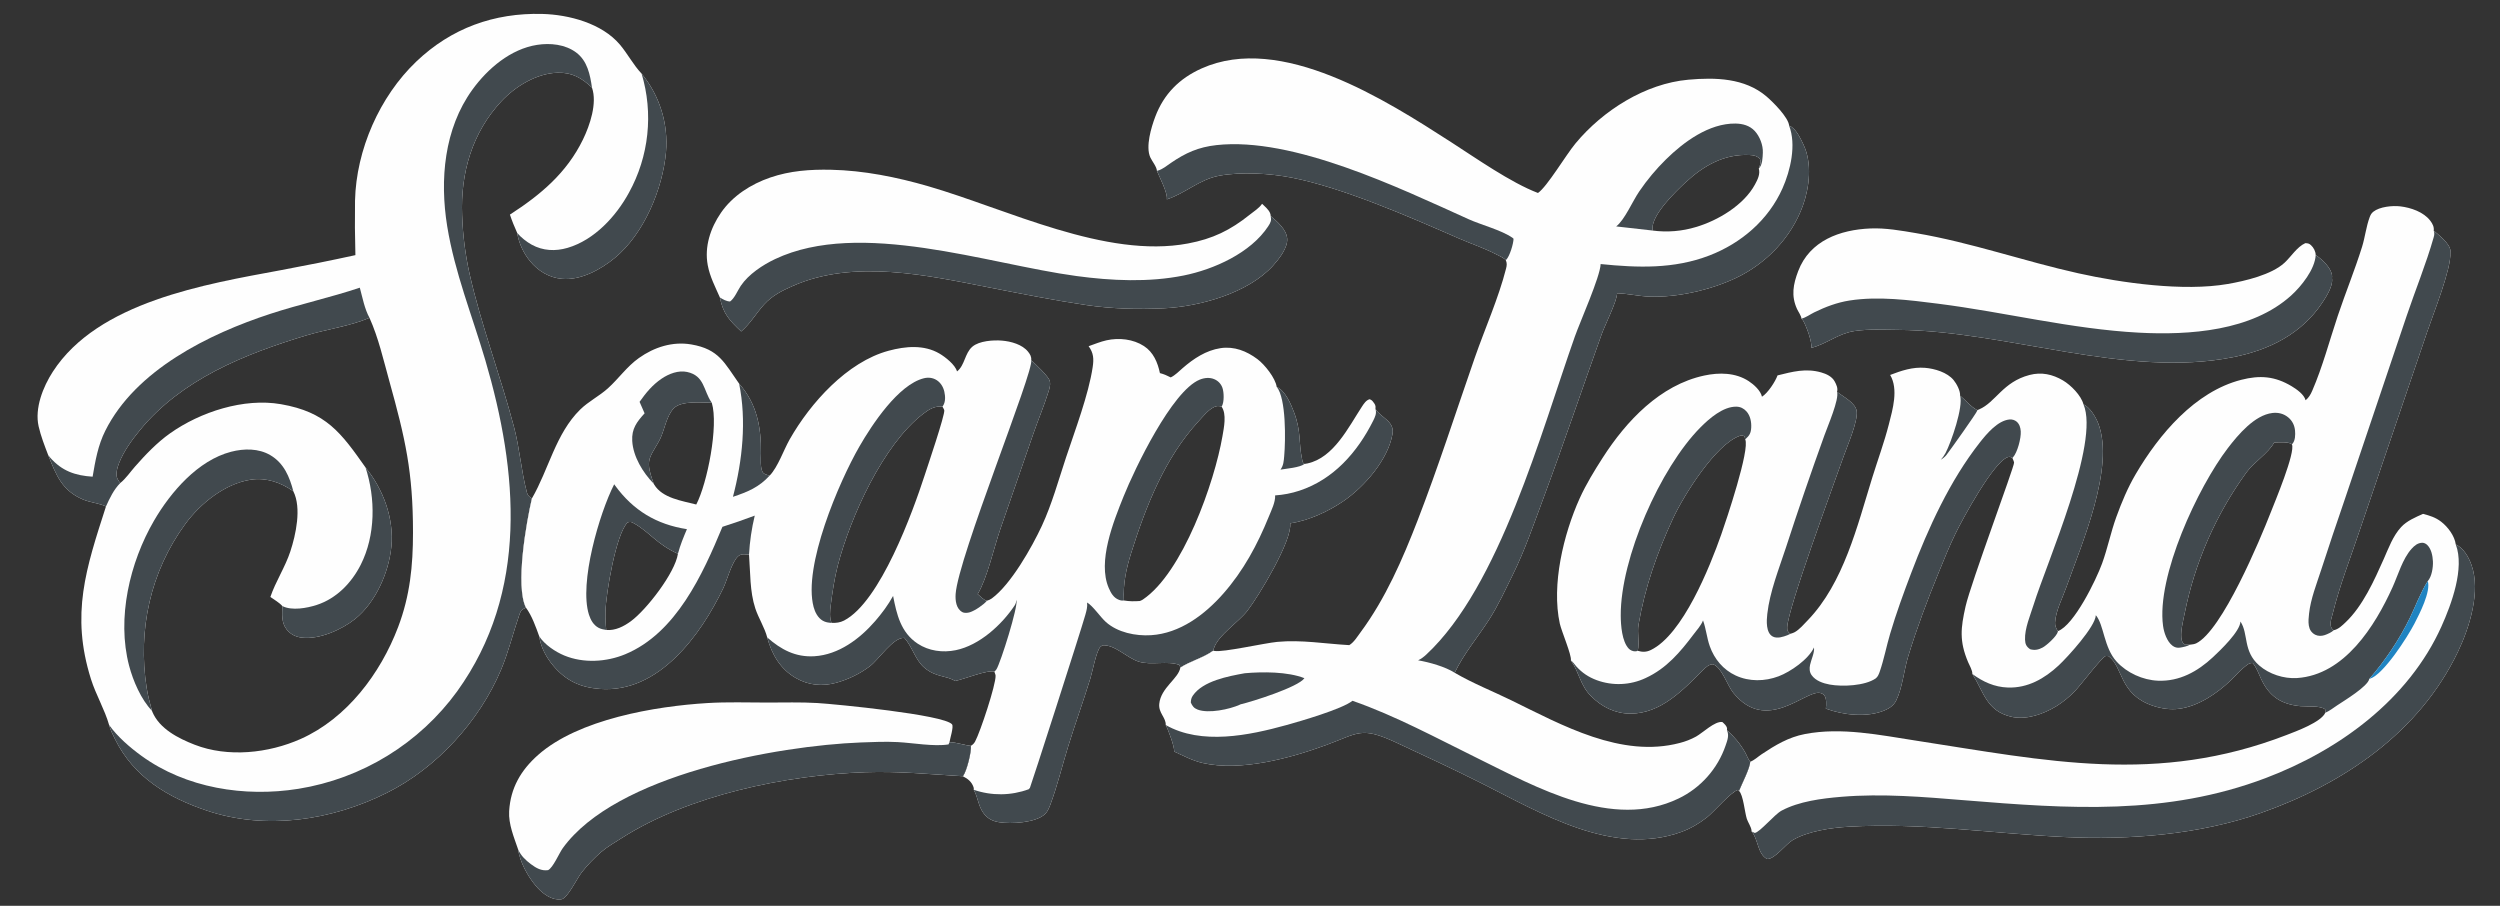 <?xml version="1.0" encoding="utf-8" ?>
<svg xmlns="http://www.w3.org/2000/svg" xmlns:xlink="http://www.w3.org/1999/xlink" width="690" height="250">
	<rect width="100%" height="100%" fill="#333333" stroke="none"/>
	<path fill="#FEFEFE" d="M636.344 110.476C637.245 109.717 637.716 108.909 638.179 107.842C641.042 101.245 642.955 93.95 645.244 87.121C647.372 80.769 649.917 74.561 651.918 68.165C652.758 65.48 653.048 62.593 654.022 59.966C654.261 59.321 654.502 58.861 655.047 58.428C656.785 57.048 660.307 56.705 662.444 56.952C665.376 57.291 668.927 58.495 670.768 60.937C671.374 61.741 671.855 62.639 671.707 63.665C673.089 64.861 676.144 67.195 676.318 69.164C676.335 69.354 676.329 69.52 676.302 69.707C676.582 74.249 671.55 86.662 669.876 91.683L651.436 145.92C648.864 153.653 645.784 161.465 643.825 169.366C643.462 170.831 642.582 172.823 644.038 173.905C644.061 173.922 644.089 173.929 644.114 173.941C645.417 173.681 646.462 172.627 647.397 171.743C652.117 167.277 655.289 160.189 657.903 154.312C659.238 151.309 660.447 147.914 662.714 145.47C664.306 143.753 666.648 142.769 668.756 141.826C670.63 142.316 672.196 142.792 673.757 143.993C675.607 145.417 677.479 147.897 677.792 150.268C679.965 151.278 681.346 153.76 682.128 155.931C684.742 163.183 681.598 173.151 678.409 179.844C667.741 202.239 646.724 216.367 623.923 224.404C607.016 230.364 587.719 231.885 569.905 231.027C549.982 230.068 530.248 226.99 510.227 228.177C505.369 228.465 498.948 229.4 494.746 231.882C492.854 232.999 489.811 237.182 487.724 237.08C485.042 235.712 485.26 231.458 483.424 229.472C483.423 229.393 483.424 229.314 483.42 229.235C483.38 228.338 482.431 226.933 482.13 226.022C481.545 224.249 481.15 219.379 479.964 218.291C480.708 216.404 483.03 211.957 483.047 210.242C484.136 209.872 485.206 208.846 486.165 208.204C489.958 205.669 493.61 203.469 498.16 202.595C508.262 200.655 518.789 202.868 528.789 204.41C564.994 209.994 595.311 216.67 631.058 202.872C633.775 201.823 640.625 199.313 641.773 196.731C641.821 196.378 641.811 196.142 641.745 195.792C640.431 194.696 636.614 195.063 634.926 194.903C629.593 194.398 626.294 192.186 624.052 187.351C623.372 185.885 622.808 184.266 621.776 183.009C621.131 182.94 620.7 183.147 620.194 183.516C618.59 184.683 617.195 186.338 615.756 187.717C611.947 191.363 606.807 194.886 601.463 195.62C599.048 195.952 596.502 195.57 594.206 194.791C584.823 191.606 586.089 184.213 581.981 181.103C581.809 181.094 581.3 181.009 581.164 181.061C579.975 181.511 574.267 189.126 572.594 190.832Q570.312 193.189 567.529 194.926C563.99 197.095 559.169 198.824 554.994 197.797C548.318 196.154 547.559 191.112 544.478 186.191L544.37 186.022C544.401 184.993 543.593 183.689 543.193 182.742C540.742 176.931 541.154 173.332 542.493 167.38C543.922 161.03 555.92 128.891 555.883 127.703C555.873 127.378 555.539 126.735 555.42 126.402C554.897 126.125 554.772 125.97 554.174 126.165C550.218 127.455 541.719 143.146 539.691 147.314C537.988 150.816 536.517 154.503 535.038 158.106C531.947 165.64 529.012 173.448 526.643 181.231C525.485 185.037 525.069 189.926 523.313 193.4C522.652 194.708 521.441 195.525 520.113 196.08C515.256 198.11 508.724 197.369 503.928 195.575C504.084 194.597 504.157 192.777 503.532 191.956C503.232 191.561 502.765 191.323 502.272 191.242C498.088 190.552 487.552 202.505 478.4 191.226C476.672 189.096 475.284 184.241 472.793 183.336C471.645 183.334 470.783 184.189 470.017 184.952C464.553 190.396 458.432 196.933 450.054 196.962C445.778 196.976 442.091 195.096 439.113 192.122C436.108 189.121 435.828 185.457 433.56 182.266C433.85 180.941 430.96 174.172 430.515 172.149C428.156 161.423 431.539 147.42 435.977 137.581C437.747 133.657 440.045 129.922 442.366 126.305C448.857 116.192 458.196 106.264 470.369 103.65C474.482 102.766 479.017 102.814 482.658 105.203C484.063 106.124 485.94 107.807 486.302 109.493C487.904 108.51 489.984 105.339 490.599 103.611C494.728 102.589 498.4 101.581 502.642 102.786C504.082 103.195 505.643 103.915 506.38 105.293C506.845 106.161 507.321 107.162 507.021 108.149C508.726 109.507 512.127 111.173 512.452 113.487C512.843 116.278 509.755 123.309 508.76 126.161C506.1 133.783 493.4 167.983 493.265 173.188C493.243 174.008 493.417 174.409 494.087 174.899C494.108 174.915 494.135 174.922 494.159 174.933C494.22 174.912 494.28 174.889 494.341 174.87C494.704 174.757 495.034 174.652 495.368 174.464C496.644 173.748 497.95 172.227 498.967 171.169C508.843 160.904 512.62 145.14 516.73 131.869C518.252 126.956 520.035 122.14 521.314 117.151C522.377 113.002 524.018 107.437 521.682 103.488C524.803 102.287 527.904 101.246 531.301 101.521C533.983 101.739 537.441 102.768 539.202 104.91C540.026 105.912 541.086 107.891 540.982 109.204C542.56 110.469 543.931 112.299 545.738 113.187C545.852 113.148 545.967 113.108 546.078 113.061C546.14 113.035 546.2 113.007 546.261 112.981C550.818 111.024 552.745 105.434 560.149 103.493C563.446 102.629 566.485 103.293 569.388 105.004C571.555 106.281 574.406 109.149 575.034 111.598C576.766 112.348 578.409 115.073 579.087 116.801C583.844 128.923 574.461 150.333 570.34 161.989C569.275 165.001 567.377 168.597 567.199 171.806C567.149 172.704 567.493 173.462 567.981 174.194C572.461 172.534 578.513 160.082 580.175 155.523C581.699 151.342 582.566 146.939 584.085 142.742C585.567 138.647 587.249 134.617 589.457 130.856C595.892 119.896 605.796 108.114 618.563 104.835C623.739 103.505 627.866 103.819 632.511 106.608C633.868 107.423 635.942 108.872 636.344 110.476ZM481.677 121.262L481.512 120.455C480.946 120.192 480.83 120.076 480.232 120.279C473.602 122.526 464.767 136.596 461.769 143.057C457.369 152.54 454.021 162.043 452.24 172.377C451.835 174.728 452.545 177.357 452.025 179.624C453.286 179.999 454.384 180 455.593 179.422C464.433 175.199 471.902 156.501 475.061 147.538C476.461 143.564 483.019 124.058 481.677 121.262ZM604.325 177.95C604.545 177.929 604.76 177.891 604.979 177.862C605.376 177.808 605.743 177.76 606.109 177.584C613.309 174.107 623.838 148.793 626.684 141.521C627.858 138.522 633.572 124.91 632.577 122.63C631.645 121.85 628.868 122.109 627.648 122.132C627.627 122.174 627.608 122.217 627.586 122.258C626.127 124.992 621.979 127.652 620.014 130.387Q618.439 132.555 616.984 134.805Q615.528 137.054 614.196 139.379Q612.864 141.704 611.658 144.097Q610.453 146.49 609.378 148.944Q608.303 151.399 607.362 153.908Q606.421 156.416 605.616 158.972Q604.812 161.528 604.146 164.123Q603.479 166.719 602.954 169.346C602.538 171.401 601.614 174.845 602.191 176.816C602.361 177.397 602.607 177.546 603.067 177.92L604.325 177.95Z"/>
	<path fill="#41494E" d="M677.792 150.268C679.965 151.278 681.346 153.76 682.128 155.931C684.742 163.183 681.598 173.151 678.409 179.844C667.741 202.239 646.724 216.367 623.923 224.404C607.016 230.364 587.719 231.885 569.905 231.027C549.982 230.068 530.248 226.99 510.227 228.177C505.369 228.465 498.948 229.4 494.746 231.882C492.854 232.999 489.811 237.182 487.724 237.08C485.042 235.712 485.26 231.458 483.424 229.472L484.321 229.896C485.726 229.696 489.775 224.767 491.723 223.731C496.549 221.164 502.793 220.372 508.202 219.919C519.604 218.965 531.028 219.96 542.396 220.885C570.911 223.208 597.886 225.14 625.337 214.74C645.608 207.06 664.761 193.099 673.849 172.888C676.622 166.722 680.276 156.815 677.792 150.268Z"/>
	<path fill="#41494E" d="M517.713 187.229C518.294 186.777 518.576 186.037 518.811 185.36C519.976 181.998 520.655 178.374 521.669 174.947C523.348 169.27 525.394 163.675 527.494 158.14C532.208 145.717 538.173 132.631 546.431 122.13C548.303 119.75 551.364 116.076 554.626 115.774C555.319 115.71 556.084 115.928 556.606 116.383C557.384 117.062 557.662 118.038 557.727 119.043C557.849 120.927 556.812 124.919 555.546 126.273C555.505 126.317 555.462 126.359 555.42 126.402C554.897 126.125 554.772 125.97 554.174 126.165C550.218 127.455 541.719 143.146 539.691 147.314C537.988 150.816 536.517 154.503 535.038 158.106C531.947 165.64 529.012 173.448 526.643 181.231C525.485 185.037 525.069 189.926 523.313 193.4C522.652 194.708 521.441 195.525 520.113 196.08C515.256 198.11 508.724 197.369 503.928 195.575C504.084 194.597 504.157 192.777 503.532 191.956C503.232 191.561 502.765 191.323 502.272 191.242C498.088 190.552 487.552 202.505 478.4 191.226C476.672 189.096 475.284 184.241 472.793 183.336C471.645 183.334 470.783 184.189 470.017 184.952C464.553 190.396 458.432 196.933 450.054 196.962C445.778 196.976 442.091 195.096 439.113 192.122C436.108 189.121 435.828 185.457 433.56 182.266C434.15 182.678 434.56 183.371 435.041 183.905C436.645 185.683 438.417 186.875 440.666 187.715Q441.482 188.016 442.324 188.236Q443.166 188.455 444.025 188.589Q444.884 188.724 445.753 188.773Q446.621 188.822 447.491 188.785Q448.36 188.748 449.221 188.625Q450.082 188.502 450.927 188.295Q451.771 188.087 452.592 187.797Q453.412 187.507 454.199 187.137C459.98 184.476 463.744 179.972 467.473 175.028C468.338 173.882 469.531 172.581 470.033 171.238C470.873 173.503 471.076 176.043 471.905 178.367C473.173 181.922 475.613 184.849 479.065 186.448C482.792 188.174 487.105 188.091 490.909 186.652C494.169 185.419 499.166 181.98 500.661 178.696C500.863 180.099 499.879 182.071 499.581 183.496C499.375 184.482 499.395 185.455 499.986 186.31C501.086 187.902 503.201 188.613 505.031 188.942C508.506 189.568 514.729 189.305 517.713 187.229Z"/>
	<path fill="#41494E" d="M618.364 171.542C620.636 174.943 618.992 179.688 623.534 183.662C626.277 186.062 630.35 187.379 633.977 187.14C647.058 186.278 655.489 172.824 660.367 162.024C661.886 158.662 663.117 154.214 665.591 151.474C666.403 150.575 667.272 149.856 668.523 149.801C668.979 149.781 669.528 150.046 669.861 150.357C671.041 151.461 671.412 153.383 671.486 154.941C671.564 156.572 671.178 159.139 670.062 160.383C668.07 163.52 666.75 167.191 665.124 170.538C662.223 176.509 658.279 182.373 653.926 187.38C653.506 189.469 646.977 193.401 645.07 194.669C644.023 195.365 642.928 196.23 641.773 196.731C641.821 196.378 641.811 196.142 641.745 195.792C640.431 194.696 636.614 195.063 634.926 194.903C629.593 194.398 626.294 192.186 624.052 187.351C623.372 185.885 622.808 184.266 621.776 183.009C621.131 182.94 620.7 183.147 620.194 183.516C618.59 184.683 617.195 186.338 615.756 187.717C611.947 191.363 606.807 194.886 601.463 195.62C599.048 195.952 596.502 195.57 594.206 194.791C584.823 191.606 586.089 184.213 581.981 181.103C581.809 181.094 581.3 181.009 581.164 181.061C579.975 181.511 574.267 189.126 572.594 190.832Q570.312 193.189 567.529 194.926C563.99 197.095 559.169 198.824 554.994 197.797C548.318 196.154 547.559 191.112 544.478 186.191L544.37 186.022C547.319 188.185 550.455 189.631 554.164 189.758C559.652 189.947 564.291 187.294 568.202 183.648C570.676 181.341 578.338 172.937 578.448 169.796C580.721 172.448 580.625 178.713 584.195 182.612C587.031 185.71 591.412 187.701 595.593 187.873C601.533 188.119 606.537 185.333 610.771 181.385C612.799 179.494 618.263 174.282 618.364 171.542Z"/>
	<path fill="#41494E" d="M671.707 63.665C673.089 64.861 676.144 67.195 676.318 69.164C676.335 69.354 676.329 69.52 676.302 69.707C676.582 74.249 671.55 86.662 669.876 91.683L651.436 145.92C648.864 153.653 645.784 161.465 643.825 169.366C643.462 170.831 642.582 172.823 644.038 173.905C644.061 173.922 644.089 173.929 644.114 173.941C643.53 174.514 642.401 175.02 641.625 175.287C640.803 175.569 639.822 175.593 639.032 175.201C636.786 174.083 637.069 171.473 637.301 169.34C637.742 165.295 639.395 161.136 640.649 157.274Q643.792 147.606 647.103 137.995L664.205 87.283C666.641 80.039 669.622 72.813 671.701 65.481C671.89 64.814 671.941 64.332 671.707 63.665Z"/>
	<path fill="#41494E" d="M507.021 108.149C508.726 109.507 512.127 111.173 512.452 113.487C512.843 116.278 509.755 123.309 508.76 126.161C506.1 133.783 493.4 167.983 493.265 173.188C493.243 174.008 493.417 174.409 494.087 174.899C494.108 174.915 494.135 174.922 494.159 174.933Q493.752 175.162 493.315 175.325C492.133 175.771 490.527 176.312 489.323 175.705C487.346 174.709 487.561 171.313 487.771 169.455C488.464 163.296 490.974 157.061 492.899 151.186Q497.967 135.584 503.538 120.154C504.43 117.632 507.678 110.175 507.021 108.149Z"/>
	<path fill="#41494E" d="M575.034 111.598C576.766 112.348 578.409 115.073 579.087 116.801C583.844 128.923 574.461 150.333 570.34 161.989C569.275 165.001 567.377 168.597 567.199 171.806C567.149 172.704 567.493 173.462 567.981 174.194C567.978 174.245 567.981 174.298 567.97 174.349C567.701 175.571 564.874 178.121 563.788 178.708C562.645 179.326 561.568 179.555 560.315 179.184C559.278 178.459 558.957 177.803 558.909 176.529C558.793 173.454 560.375 169.796 561.3 166.842C564.953 155.176 579.58 122.158 575.034 111.598Z"/>
	<path fill="#1F84C2" d="M670.062 160.383C670.963 163.241 667.797 169.396 666.378 172.134C664.461 175.829 657.835 186.205 654.091 187.334C654.037 187.351 653.981 187.365 653.926 187.38C658.279 182.373 662.223 176.509 665.124 170.538C666.75 167.191 668.07 163.52 670.062 160.383Z"/>
	<path fill="#41494E" d="M540.982 109.204C542.56 110.469 543.931 112.299 545.738 113.187C545.733 113.235 545.734 113.284 545.723 113.332C545.571 113.972 538.113 124.428 537.192 125.603C536.781 126.125 536.207 126.552 535.65 126.907C536.134 126.347 536.598 125.736 536.945 125.08C538.551 122.043 541.931 112.221 540.982 109.204Z"/>
	<path fill="#41494E" d="M604.325 177.95C603.77 178.383 602.385 178.631 601.686 178.746C600.914 178.874 600.229 178.684 599.604 178.214C598.087 177.07 597.257 174.594 597.005 172.756C595.129 159.06 606.664 134.42 614.872 123.698C617.69 120.018 622.257 114.559 627.198 113.982C628.798 113.795 630.286 114.162 631.542 115.192C632.678 116.124 633.303 117.398 633.43 118.853C633.531 120.009 633.505 121.572 632.713 122.48C632.669 122.531 632.622 122.58 632.577 122.63C631.645 121.85 628.868 122.109 627.648 122.132C627.627 122.174 627.608 122.217 627.586 122.258C626.127 124.992 621.979 127.652 620.014 130.387Q618.439 132.555 616.984 134.805Q615.528 137.054 614.196 139.379Q612.864 141.704 611.658 144.097Q610.453 146.49 609.378 148.944Q608.303 151.399 607.362 153.908Q606.421 156.416 605.616 158.972Q604.812 161.528 604.146 164.123Q603.479 166.719 602.954 169.346C602.538 171.401 601.614 174.845 602.191 176.816C602.361 177.397 602.607 177.546 603.067 177.92L604.325 177.95Z"/>
	<path fill="#41494E" d="M452.025 179.624C451.8 179.737 451.548 179.756 451.299 179.768C450.722 179.798 449.988 179.477 449.585 179.071C447.637 177.112 447.337 172.488 447.324 169.904C447.239 154.076 458.182 129.187 469.338 117.947C471.743 115.525 475.578 112.169 479.251 112.24C480.362 112.262 481.279 112.722 482.02 113.542C483.092 114.73 483.421 116.463 483.335 118.021C483.253 119.5 482.869 120.19 481.773 121.177L481.677 121.262L481.512 120.455C480.946 120.192 480.83 120.076 480.232 120.279C473.602 122.526 464.767 136.596 461.769 143.057C457.369 152.54 454.021 162.043 452.24 172.377C451.835 174.728 452.545 177.357 452.025 179.624Z"/>
	<path fill="#FEFEFE" d="M98.091 70.416Q97.88 62.893 97.986 55.367C98.312 41.362 104.768 26.658 114.896 16.99C124.556 7.771 136.372 3.509 149.633 3.846C157.009 4.033 166.126 6.432 171.096 12.319C173.242 14.862 174.791 17.908 177.085 20.326Q177.547 20.888 177.982 21.471Q178.416 22.055 178.822 22.658Q179.228 23.262 179.604 23.885Q179.98 24.508 180.325 25.148Q180.671 25.788 180.985 26.444Q181.299 27.101 181.581 27.771Q181.863 28.442 182.112 29.125Q182.361 29.809 182.577 30.504Q182.793 31.198 182.974 31.903Q183.156 32.607 183.304 33.319Q183.452 34.032 183.565 34.75Q183.678 35.469 183.756 36.192Q183.834 36.916 183.877 37.642Q183.92 38.368 183.928 39.096Q183.935 39.823 183.908 40.55Q183.881 41.277 183.818 42.002C182.888 52.179 177.758 64.521 169.688 71.188C165.814 74.388 160.209 77.466 155.006 76.952C151.532 76.609 148.475 74.76 146.299 72.078Q145.608 71.242 145.032 70.323Q144.456 69.404 144.005 68.417Q143.555 67.431 143.238 66.393Q142.92 65.356 142.742 64.286C141.998 62.617 141.307 60.967 140.736 59.23C149.164 53.793 156.412 47.74 160.9 38.501C162.792 34.607 164.886 28.491 163.388 24.191C160.557 21.511 157.917 19.964 153.91 20.072C148.098 20.227 142.214 23.842 138.345 27.997C130.317 36.619 127.08 47.788 127.553 59.449Q127.833 67.612 129.603 75.585C132.867 89.914 138.112 103.663 141.869 117.866C143.442 123.809 143.86 129.968 145.405 135.838C145.539 136.345 145.706 136.698 146.097 137.056C146.313 137.254 146.557 137.415 146.807 137.566C145.293 144.01 142.148 161.759 145.162 167.714C144.075 168.222 143.791 168.362 143.38 169.549C141.6 174.682 140.391 179.882 138.26 184.918C132.276 199.06 120.588 211.908 106.827 218.795C91.591 226.42 73.406 229.232 57.075 223.725C46.32 220.098 36.95 214.513 31.758 204.025C31.148 202.795 30.451 201.431 30.112 200.095C28.901 195.831 26.46 191.743 25.109 187.449C19.459 169.495 23.744 156.858 29.248 139.779C27.354 138.88 24.87 138.702 22.836 137.826C17.077 135.348 15.492 131.103 13.305 125.62C12.329 123.076 11.253 120.317 10.657 117.662C9.531 112.637 11.89 106.751 14.58 102.59C27.045 83.31 56.679 78.439 77.499 74.571Q87.828 72.658 98.091 70.416ZM100.889 129.025C105.793 135.037 108.794 143.117 108.014 150.938C107.308 158.019 103.663 166.269 98.042 170.805C94.383 173.757 88.111 176.573 83.303 175.989C81.624 175.785 80.128 175.048 79.092 173.69C77.612 171.752 77.889 169.582 77.943 167.281C77.069 166.301 75.695 165.526 74.62 164.76C76.091 160.44 78.698 156.564 80.135 152.19C81.647 147.591 83.27 140.197 80.97 135.617C77.627 133.169 73.435 131.757 69.266 132.386C62.104 133.465 55.304 138.939 51.137 144.626C41.522 157.751 37.985 173.883 40.478 189.849C40.812 191.989 41.385 194.091 41.947 196.181C41.987 196.315 41.988 196.328 42.052 196.478C44.02 201.146 49.192 203.776 53.71 205.538C62.878 209.113 74.102 207.914 82.993 203.951C95.743 198.267 105.012 185.882 109.874 173.088C113.165 164.427 113.987 156.156 113.988 146.967C113.988 130.289 111.885 121.098 107.448 105.149C105.828 99.329 104.464 93.239 101.976 87.715C96.592 90.019 90.204 90.861 84.561 92.566C67.608 97.686 50.062 104.691 38.557 118.796C36.399 121.441 34.139 124.557 32.886 127.741C32.388 129.006 31.811 130.925 32.439 132.205C32.635 132.603 32.918 132.97 33.195 133.315C34.685 132.139 36.014 130.197 37.281 128.756C40.156 125.488 43.376 122.118 46.938 119.599C55.326 113.667 67.317 109.781 77.534 111.556C90.028 113.726 94.11 119.405 100.889 129.025Z"/>
	<path fill="#41494E" d="M30.112 200.095C32.418 203.321 35.821 206.269 39.024 208.597C51.327 217.54 67.538 220.086 82.358 217.711Q83.985 217.449 85.598 217.107Q87.21 216.766 88.804 216.346Q90.398 215.926 91.97 215.429Q93.542 214.932 95.087 214.359Q96.633 213.786 98.148 213.138Q99.664 212.49 101.146 211.769Q102.628 211.047 104.074 210.255Q105.519 209.462 106.924 208.6Q108.328 207.738 109.69 206.808Q111.051 205.878 112.365 204.883Q113.679 203.888 114.943 202.829Q116.207 201.771 117.417 200.653Q118.628 199.534 119.783 198.358Q120.937 197.182 122.033 195.95Q123.129 194.719 124.164 193.436Q125.198 192.152 126.169 190.82C145.934 163.377 142.997 130.173 133.956 99.443C130.328 87.11 125.499 75.221 123.428 62.454C121.348 49.627 122.56 35.538 130.392 24.734C134.609 18.915 140.941 13.525 148.232 12.384C151.857 11.817 155.988 12.232 159.012 14.481C162.128 16.799 162.859 20.586 163.388 24.191C160.557 21.511 157.917 19.964 153.91 20.072C148.098 20.227 142.214 23.842 138.345 27.997C130.317 36.619 127.08 47.788 127.553 59.449Q127.833 67.612 129.603 75.585C132.867 89.914 138.112 103.663 141.869 117.866C143.442 123.809 143.86 129.968 145.405 135.838C145.539 136.345 145.706 136.698 146.097 137.056C146.313 137.254 146.557 137.415 146.807 137.566C145.293 144.01 142.148 161.759 145.162 167.714C144.075 168.222 143.791 168.362 143.38 169.549C141.6 174.682 140.391 179.882 138.26 184.918C132.276 199.06 120.588 211.908 106.827 218.795C91.591 226.42 73.406 229.232 57.075 223.725C46.32 220.098 36.95 214.513 31.758 204.025C31.148 202.795 30.451 201.431 30.112 200.095Z"/>
	<path fill="#41494E" d="M25.561 131.566C26.312 127.157 27.038 122.926 29.064 118.879C37.464 102.094 57.637 92.171 74.62 86.618C82.774 83.951 91.173 82.121 99.309 79.401C100.046 82.116 100.617 85.241 101.976 87.715C96.592 90.019 90.204 90.861 84.561 92.566C67.608 97.686 50.062 104.691 38.557 118.796C36.399 121.441 34.139 124.557 32.886 127.741C32.388 129.006 31.811 130.925 32.439 132.205C32.635 132.603 32.918 132.97 33.195 133.315C31.388 135.141 30.295 137.464 29.248 139.779C27.354 138.88 24.87 138.702 22.836 137.826C17.077 135.348 15.492 131.103 13.305 125.62Q13.54 125.942 13.803 126.242C17.057 129.983 20.735 131.257 25.561 131.566Z"/>
	<path fill="#41494E" d="M41.947 196.181C38.916 193.018 36.732 187.911 35.636 183.752C32.178 170.619 35.805 155.224 42.519 143.689C47.132 135.764 54.637 127.065 63.78 124.686C67.34 123.76 71.388 123.715 74.636 125.639C78.372 127.852 79.923 131.605 80.97 135.617C77.627 133.169 73.435 131.757 69.266 132.386C62.104 133.465 55.304 138.939 51.137 144.626C41.522 157.751 37.985 173.883 40.478 189.849C40.812 191.989 41.385 194.091 41.947 196.181Z"/>
	<path fill="#41494E" d="M177.085 20.326Q177.547 20.888 177.982 21.471Q178.416 22.055 178.822 22.658Q179.228 23.262 179.604 23.885Q179.98 24.508 180.325 25.148Q180.671 25.788 180.985 26.444Q181.299 27.101 181.581 27.771Q181.863 28.442 182.112 29.125Q182.361 29.809 182.577 30.504Q182.793 31.198 182.974 31.903Q183.156 32.607 183.304 33.319Q183.452 34.032 183.565 34.75Q183.678 35.469 183.756 36.192Q183.834 36.916 183.877 37.642Q183.92 38.368 183.928 39.096Q183.935 39.823 183.908 40.55Q183.881 41.277 183.818 42.002C182.888 52.179 177.758 64.521 169.688 71.188C165.814 74.388 160.209 77.466 155.006 76.952C151.532 76.609 148.475 74.76 146.299 72.078Q145.608 71.242 145.032 70.323Q144.456 69.404 144.005 68.417Q143.555 67.431 143.238 66.393Q142.92 65.356 142.742 64.286C143.793 65.53 145.323 66.747 146.748 67.531C149.857 69.242 153.287 69.397 156.654 68.408C164.02 66.244 170.025 59.736 173.589 53.18Q174.101 52.251 174.566 51.298Q175.031 50.345 175.448 49.37Q175.865 48.395 176.234 47.401Q176.602 46.407 176.92 45.395Q177.238 44.383 177.506 43.357Q177.774 42.331 177.99 41.293Q178.206 40.255 178.371 39.207Q178.535 38.16 178.647 37.105Q178.76 36.051 178.819 34.992Q178.879 33.933 178.886 32.873Q178.893 31.812 178.847 30.753Q178.801 29.693 178.703 28.638Q178.605 27.582 178.454 26.532Q178.303 25.482 178.101 24.441Q177.898 23.401 177.644 22.371Q177.39 21.341 177.085 20.326Z"/>
	<path fill="#41494E" d="M100.889 129.025C105.793 135.037 108.794 143.117 108.014 150.938C107.308 158.019 103.663 166.269 98.042 170.805C94.383 173.757 88.111 176.573 83.303 175.989C81.624 175.785 80.128 175.048 79.092 173.69C77.612 171.752 77.889 169.582 77.943 167.281C80.576 168.615 84.738 167.834 87.412 166.966C92.864 165.197 97.04 160.878 99.576 155.846C103.666 147.728 103.677 137.549 100.889 129.025Z"/>
	<path fill="#FEFEFE" d="M300.457 95.552C302.08 94.986 303.748 94.288 305.424 93.92C308.854 93.168 312.75 93.574 315.735 95.518C318.334 97.21 319.525 100.039 320.137 102.979C321.223 103.244 322.131 103.661 323.119 104.163C324.338 103.586 325.409 102.471 326.424 101.59C329.418 98.989 332.859 96.698 336.859 96.093C340.629 95.523 344.043 96.877 347.034 99.108C349.055 100.615 352.014 104.335 352.371 106.784C354.715 107.841 356.258 111.425 357.115 113.688C359.188 119.158 358.364 122.009 359.387 126.818C359.499 127.342 359.544 127.804 360.036 128.051Q360.45 127.993 360.86 127.907C368.108 126.363 372.23 117.812 375.887 112.238C376.424 111.419 377.084 110.394 378.054 110.185C378.402 110.334 378.673 110.506 378.903 110.808C379.531 111.628 379.741 111.861 379.628 112.882L379.697 112.984C381.344 115.411 384.923 116.303 384.332 119.775C383.128 126.844 376.563 134.346 370.827 138.284C366.635 141.162 361.18 143.678 356.091 144.445C356.706 149.074 347.56 164.316 344.264 168.594C341.883 171.683 336.233 175.284 335.043 178.908C335.019 178.981 334.993 179.054 334.969 179.128C334.92 179.28 334.88 179.43 334.845 179.585C332.262 181.517 328.598 182.422 325.776 184.249L325.502 183.512C322.089 182.293 317.725 183.697 314.283 182.611C311.046 181.59 307.735 177.875 304.302 178.115C304.11 178.254 303.805 178.417 303.651 178.588C302.577 179.774 301.517 185.378 300.94 187.253C299.006 193.528 296.765 199.708 294.825 205.982C293.185 211.289 291.852 216.818 289.918 222.019C289.592 222.895 289.14 224.004 288.461 224.653C285.885 227.113 279.063 227.465 275.746 226.933C273.914 226.639 272.491 225.891 271.402 224.363C269.953 222.33 269.93 220.06 268.747 217.979C268.778 217.708 268.786 217.515 268.694 217.254C268.161 215.741 267.131 214.939 265.743 214.244C265.773 214.207 265.804 214.171 265.832 214.133C266.801 212.834 268.167 207.468 267.959 205.846C268.52 205.522 268.846 205.182 269.152 204.613C270.573 201.968 274.872 188.991 274.783 186.491C274.773 186.189 274.537 185.687 274.443 185.381C272.582 184.788 266.08 187.465 263.617 187.952C261.042 186.363 258.348 186.99 255.156 184.303C252.6 182.152 251.819 178.514 249.6 176.054C246.509 175.867 242.61 181.966 240.097 183.877C237.397 185.931 234.074 187.542 230.807 188.441C226.926 189.509 223.173 189.158 219.661 187.14C215.378 184.68 213.001 180.604 211.752 175.934C211.055 173.241 209.345 170.603 208.461 167.912C206.908 163.182 207.121 158.002 206.728 153.09C205.703 153.003 204.63 152.783 203.782 153.486C202.012 154.953 200.687 160.113 199.613 162.35C193.384 175.328 181.768 191.369 165.563 190.146C160.244 189.745 156.238 187.91 152.766 183.813C150.809 181.504 149.242 178.663 148.826 175.629C147.897 173.046 146.803 169.93 145.162 167.714C142.148 161.759 145.293 144.01 146.807 137.566C151.431 129.607 153.379 119.65 160.147 113.024C162.435 110.783 165.382 109.335 167.758 107.198C170.761 104.496 172.987 101.194 176.339 98.812C180.549 95.82 185.615 94.184 190.784 95.064C198.479 96.375 199.952 100.195 203.996 105.881C208.933 111.486 210.108 117.895 210.019 125.134C210.001 126.561 209.804 128.83 210.408 130.157C210.733 130.872 211.72 131.093 212.448 131.247C214.731 128.84 216.283 124.202 217.961 121.252C223.654 111.244 233.8 99.881 245.278 96.799C249.891 95.56 254.983 95.085 259.244 97.559C260.885 98.512 263.652 100.683 264.136 102.517C266.305 100.854 266.249 97.491 268.374 95.682C270.274 94.065 274.174 93.812 276.562 94.012C279.024 94.217 282.13 95.062 283.741 97.064C284.332 97.799 284.708 98.463 284.615 99.423C285.636 100.339 289.586 104.038 289.753 105.244C290.006 106.352 289.633 107.288 289.304 108.339C288.143 112.047 286.616 115.66 285.335 119.33L276.106 145.998C274.303 151.201 272.489 159.59 269.834 163.968C270.435 164.48 271.612 165.718 272.401 165.804C272.872 165.657 273.33 165.466 273.732 165.173C278.98 161.351 284.812 151.035 287.556 145.126C290.318 139.178 292.14 132.554 294.201 126.326C296.684 118.821 300.448 108.953 301.585 101.294C301.916 99.063 301.842 97.426 300.457 95.552ZM260.116 112.237C258.025 111.963 256.417 112.977 254.83 114.192C243.702 122.71 234.758 142.694 231.271 155.91C230.312 159.543 229.761 163.352 229.279 167.075C229.088 168.548 228.907 170.529 229.51 171.918C230.729 171.959 231.874 171.834 232.97 171.264C242.964 166.065 251.935 141.255 255.215 131.16C255.965 128.854 260.866 114.424 260.618 113.224C260.564 112.962 260.245 112.49 260.116 112.237ZM337.163 112.249C336.367 111.987 335.798 111.991 335.038 112.37C333.391 113.191 332.014 114.959 330.787 116.289C321.529 126.32 316.206 139.84 312.196 152.658C310.828 157.03 309.946 161.127 310.191 165.729C311.705 165.995 313.056 165.986 314.585 165.879C314.869 165.774 315.166 165.652 315.418 165.483C326.423 158.092 335.202 133.159 337.403 120.367C337.808 118.012 338.603 114.284 337.163 112.249ZM196.452 111.16C193.674 111.117 188.088 110.546 186.004 112.644C183.946 114.715 183.463 118.526 182.197 121.144C181.378 122.839 180.141 124.436 179.462 126.177C179.19 126.876 179.083 127.61 179.108 128.359C179.164 130.04 179.884 131.896 180.415 133.487C180.461 133.575 180.507 133.663 180.559 133.748C182.835 137.518 188.271 138.225 192.169 139.245C195.21 133.406 198.372 117.459 196.452 111.16ZM187.111 152.836C181.201 150.163 179.294 146.852 174.946 144.426C174.208 144.014 174.061 143.973 173.237 144.171C170.03 147.241 167.232 163.796 167.113 168.799Q167.037 171.342 167.327 173.869C169.816 174.101 172.171 172.89 174.127 171.454C178.434 168.293 186.309 158.122 187.111 152.836Z"/>
	<path fill="#41494E" d="M379.628 112.882L379.697 112.984C381.344 115.411 384.923 116.303 384.332 119.775C383.128 126.844 376.563 134.346 370.827 138.284C366.635 141.162 361.18 143.678 356.091 144.445C356.706 149.074 347.56 164.316 344.264 168.594C341.883 171.683 336.233 175.284 335.043 178.908C335.019 178.981 334.993 179.054 334.969 179.128C334.92 179.28 334.88 179.43 334.845 179.585C332.262 181.517 328.598 182.422 325.776 184.249L325.502 183.512C322.089 182.293 317.725 183.697 314.283 182.611C311.046 181.59 307.735 177.875 304.302 178.115C304.11 178.254 303.805 178.417 303.651 178.588C302.577 179.774 301.517 185.378 300.94 187.253C299.006 193.528 296.765 199.708 294.825 205.982C293.185 211.289 291.852 216.818 289.918 222.019C289.592 222.895 289.14 224.004 288.461 224.653C285.885 227.113 279.063 227.465 275.746 226.933C273.914 226.639 272.491 225.891 271.402 224.363C269.953 222.33 269.93 220.06 268.747 217.979Q269.662 218.295 270.601 218.532Q271.54 218.769 272.495 218.924Q273.451 219.08 274.416 219.153Q275.381 219.226 276.349 219.217Q277.317 219.207 278.281 219.115Q279.245 219.023 280.197 218.849Q281.15 218.674 282.083 218.419Q283.017 218.164 283.926 217.83C284.046 217.707 284.154 217.574 284.26 217.439C284.438 217.211 298.332 174.06 299.538 169.754C299.867 168.577 300.18 167.529 300.037 166.295C301.583 167.151 303.716 170.328 305.223 171.672C308.476 174.574 313.433 175.579 317.685 175.314C325.657 174.817 332.526 169.641 337.626 163.842C343.198 157.508 347.038 150.363 350.194 142.581C350.881 140.886 352.051 138.558 351.936 136.731Q355.375 136.507 358.647 135.427C368.068 132.324 374.674 124.774 378.996 116.128C379.518 115.082 380.016 114.059 379.628 112.882Z"/>
	<path fill="#41494E" d="M199.393 145.4C202.395 144.435 205.363 143.431 208.311 142.309Q207.03 147.628 206.728 153.09C205.703 153.003 204.63 152.783 203.782 153.486C202.012 154.953 200.687 160.113 199.613 162.35C193.384 175.328 181.768 191.369 165.563 190.146C160.244 189.745 156.238 187.91 152.766 183.813C150.809 181.504 149.242 178.663 148.826 175.629C150.333 177.923 153.236 179.878 155.735 180.916C161.003 183.104 167.348 182.738 172.564 180.572C186.603 174.743 193.946 158.526 199.393 145.4Z"/>
	<path fill="#41494E" d="M246.493 164.474C247.497 169.596 248.608 174.54 253.253 177.629C256.338 179.68 260.206 180.187 263.799 179.447C270.307 178.106 276.465 172.486 280.063 167.076C280.362 166.626 280.483 166.08 280.549 165.552C281.052 167.444 276.171 182.854 275.047 184.688C274.885 184.953 274.674 185.176 274.443 185.381C272.582 184.788 266.08 187.465 263.617 187.952C261.042 186.363 258.348 186.99 255.156 184.303C252.6 182.152 251.819 178.514 249.6 176.054C246.509 175.867 242.61 181.966 240.097 183.877C237.397 185.931 234.074 187.542 230.807 188.441C226.926 189.509 223.173 189.158 219.661 187.14C215.378 184.68 213.001 180.604 211.752 175.934C215.558 179.285 219.573 181.445 224.787 181.121C231.463 180.705 237.273 176.339 241.516 171.457C243.342 169.356 245.162 166.932 246.493 164.474Z"/>
	<path fill="#41494E" d="M284.615 99.423C285.636 100.339 289.586 104.038 289.753 105.244C290.006 106.352 289.633 107.288 289.304 108.339C288.143 112.047 286.616 115.66 285.335 119.33L276.106 145.998C274.303 151.201 272.489 159.59 269.834 163.968C270.435 164.48 271.612 165.718 272.401 165.804C271.449 166.941 269.093 168.541 267.687 168.983C267.079 169.174 266.191 169.259 265.611 168.944C263.886 168.005 263.638 165.755 263.753 163.971C264.4 153.93 285.459 102.337 284.615 99.423Z"/>
	<path fill="#41494E" d="M203.996 105.881C208.933 111.486 210.108 117.895 210.019 125.134C210.001 126.561 209.804 128.83 210.408 130.157C210.733 130.872 211.72 131.093 212.448 131.247C209.451 134.495 206.393 135.753 202.293 137.122C204.922 127.138 206.08 116.035 203.996 105.881Z"/>
	<path fill="#41494E" d="M352.371 106.784C354.715 107.841 356.258 111.425 357.115 113.688C359.188 119.158 358.364 122.009 359.387 126.818C359.499 127.342 359.544 127.804 360.036 128.051C358.77 129.048 355.079 129.333 353.414 129.62C354.258 128.456 354.313 127.28 354.438 125.888C354.827 121.582 355.003 109.943 352.371 106.784Z"/>
	<path fill="#41494E" d="M229.51 171.918C228.641 171.866 227.851 171.758 227.085 171.315C225.749 170.544 224.95 168.993 224.563 167.551C221.561 156.375 231.563 133.019 237.183 123.255C240.687 117.168 247.942 106.166 254.971 104.405C256.186 104.101 257.429 104.23 258.501 104.904C259.629 105.613 260.353 106.823 260.636 108.106C260.922 109.397 261.004 110.896 260.253 112.036C260.208 112.104 260.162 112.17 260.116 112.237C258.025 111.963 256.417 112.977 254.83 114.192C243.702 122.71 234.758 142.694 231.271 155.91C230.312 159.543 229.761 163.352 229.279 167.075C229.088 168.548 228.907 170.529 229.51 171.918Z"/>
	<path fill="#41494E" d="M310.191 165.729C309.687 165.809 309.284 165.727 308.813 165.547C307.339 164.984 306.614 163.674 306.018 162.298C302.854 154.997 307.33 143.932 310.123 136.981C313.142 129.47 323.439 107.906 331.129 104.779C332.425 104.253 333.926 104.1 335.229 104.692Q335.607 104.86 335.943 105.101Q336.279 105.342 336.559 105.646Q336.838 105.951 337.05 106.306Q337.262 106.661 337.397 107.052C337.828 108.314 337.892 110.878 337.264 112.069C337.232 112.129 337.197 112.189 337.163 112.249C336.367 111.987 335.798 111.991 335.038 112.37C333.391 113.191 332.014 114.959 330.787 116.289C321.529 126.32 316.206 139.84 312.196 152.658C310.828 157.03 309.946 161.127 310.191 165.729Z"/>
	<path fill="#41494E" d="M169.517 133.66Q169.639 133.836 169.766 134.009C174.771 140.883 181.183 144.745 189.589 146.049C188.637 148.29 187.731 150.473 187.111 152.836C181.201 150.163 179.294 146.852 174.946 144.426C174.208 144.014 174.061 143.973 173.237 144.171C170.03 147.241 167.232 163.796 167.113 168.799Q167.037 171.342 167.327 173.869C166.616 173.75 165.872 173.623 165.228 173.284C163.82 172.543 163.024 171.132 162.554 169.662C159.765 160.933 165.463 141.578 169.517 133.66Z"/>
	<path fill="#41494E" d="M176.52 110.91C178.293 108.408 180.057 106.236 182.621 104.503C184.61 103.158 187.222 102.14 189.648 102.663C194.458 103.698 194.148 107.782 196.338 110.996C196.375 111.051 196.414 111.105 196.452 111.16C193.674 111.117 188.088 110.546 186.004 112.644C183.946 114.715 183.463 118.526 182.197 121.144C181.378 122.839 180.141 124.436 179.462 126.177C179.19 126.876 179.083 127.61 179.108 128.359C179.164 130.04 179.884 131.896 180.415 133.487C177.456 130.479 174.74 126.013 174.496 121.708C174.304 118.327 175.742 116.47 177.907 114.077L176.52 110.91Z"/>
	<path fill="#FEFEFE" d="M319.309 47.155C319.261 46.035 317.989 44.524 317.494 43.458C316.118 40.493 317.762 35.102 318.85 32.218C321.228 25.913 325.549 21.623 331.645 18.89C353.572 9.06 382.55 27.674 400.474 39.211C407.36 43.644 416.94 50.391 424.481 53.263C427.034 51.501 432.133 42.843 434.853 39.566C442.386 30.489 454.11 23.056 465.979 21.999C473.455 21.333 481.533 21.517 487.523 26.597C489.239 28.053 493.612 32.375 493.803 34.696C495.638 35.34 496.988 38.304 497.771 39.947C500.171 44.988 499.445 51.623 497.604 56.727C494.404 65.603 487.419 72.842 478.914 76.819C471.972 80.064 462.89 82.143 455.239 81.867C452.25 81.758 449.309 81.026 446.323 80.945C446.299 83.108 442.963 89.724 442.073 92.211C436.685 107.274 431.606 122.41 426.019 137.403C423.344 144.581 420.886 151.858 417.477 158.735C415.449 162.824 413.495 167.115 411.03 170.958C407.998 175.687 403.855 180.638 401.5 185.685C406.528 188.624 411.951 190.756 417.177 193.313C431.117 200.132 447.485 209.327 463.635 205.052Q465.978 204.455 468.101 203.299C469.998 202.241 473.301 198.97 475.366 199.278C475.9 199.769 476.662 200.375 476.675 201.169C476.678 201.311 476.658 201.362 476.63 201.513C478.636 203.292 480.305 205.297 481.639 207.627C482.095 208.423 482.475 209.551 483.047 210.242C483.03 211.957 480.708 216.404 479.964 218.291L479.694 218.018C477.918 218.375 473.036 224.097 471.089 225.616C468.961 227.277 466.627 228.663 464.089 229.596C445.257 236.512 425.393 224.455 409.058 216.259C401.174 212.303 393.219 208.575 385.213 204.877C375.583 200.429 374.95 202.367 365.859 205.688C356.057 209.268 342.453 212.984 331.976 210.599C329.236 209.976 326.593 208.587 324.05 207.413C324.274 206.305 322.353 201.195 321.744 200.111C321.83 198.048 319.714 196.794 319.953 194.277C320.377 189.801 325.294 187.29 325.776 184.249C328.598 182.422 332.262 181.517 334.845 179.585C334.888 179.597 334.931 179.61 334.975 179.619C335.048 179.634 335.122 179.645 335.195 179.659C337.548 180.1 348.975 177.496 352.511 177.16C359.177 176.526 365.744 177.689 372.393 178.057C373.651 177.335 374.687 175.628 375.547 174.464C382.415 165.175 387.114 154.338 391.264 143.621C396.998 128.812 401.826 113.712 407.043 98.724C409.81 90.777 413.625 82.208 415.674 74.119C415.892 73.258 415.965 72.623 415.6 71.797C415.026 71.136 413.645 70.548 412.852 70.14C409.496 68.416 405.881 67.223 402.427 65.71C389.047 59.849 370.707 51.843 356.635 49.057C350.539 47.851 342.667 47.369 336.53 48.497C330.993 49.515 327.217 53.348 322.042 55.02C322.359 53.371 320.011 48.847 319.309 47.155ZM485.429 46.516C485.748 45.6 486.128 44.821 485.732 43.876C484.952 43.015 484.031 42.838 482.901 42.782C475.887 42.437 470.163 45.738 465.179 50.37C462.339 53.01 456.237 58.968 456.091 62.833Q456.078 63.23 456.087 63.626Q457.589 63.827 459.105 63.867Q460.62 63.907 462.13 63.786Q463.641 63.665 465.131 63.384Q466.62 63.102 468.071 62.664C474.119 60.886 481.277 56.633 484.365 50.929C485.091 49.587 485.882 48.056 485.429 46.516Z"/>
	<path fill="#41494E" d="M493.803 34.696C495.638 35.34 496.988 38.304 497.771 39.947C500.171 44.988 499.445 51.623 497.604 56.727C494.404 65.603 487.419 72.842 478.914 76.819C471.972 80.064 462.89 82.143 455.239 81.867C452.25 81.758 449.309 81.026 446.323 80.945C446.299 83.108 442.963 89.724 442.073 92.211C436.685 107.274 431.606 122.41 426.019 137.403C423.344 144.581 420.886 151.858 417.477 158.735C415.449 162.824 413.495 167.115 411.03 170.958C407.998 175.687 403.855 180.638 401.5 185.685C398.885 184.005 394.468 182.774 391.398 182.246C392.283 181.831 392.976 181.292 393.688 180.628C413.9 161.797 425.349 119.219 434.664 92.872C436.123 88.748 441.658 76.36 441.78 72.879C452.009 73.917 461.968 74.278 471.734 70.534C480.588 67.139 488.093 60.701 491.977 51.972C494.181 47.019 495.824 39.971 493.803 34.696Z"/>
	<path fill="#41494E" d="M373.279 193.415C385.101 197.528 396.567 203.751 407.79 209.273C424.031 217.262 445.036 229.201 463.291 220.383Q463.855 220.111 464.406 219.812Q464.956 219.513 465.491 219.186Q466.026 218.86 466.544 218.508Q467.062 218.156 467.562 217.778Q468.062 217.401 468.542 216.999Q469.023 216.597 469.483 216.172Q469.944 215.748 470.382 215.3Q470.821 214.853 471.237 214.385Q471.653 213.916 472.045 213.428Q472.438 212.94 472.806 212.433Q473.173 211.925 473.516 211.401Q473.858 210.876 474.174 210.335Q474.49 209.794 474.778 209.238Q475.067 208.682 475.328 208.113Q475.589 207.543 475.821 206.961Q476.054 206.38 476.257 205.787C476.76 204.328 477.302 202.974 476.63 201.513C478.636 203.292 480.305 205.297 481.639 207.627C482.095 208.423 482.475 209.551 483.047 210.242C483.03 211.957 480.708 216.404 479.964 218.291L479.694 218.018C477.918 218.375 473.036 224.097 471.089 225.616C468.961 227.277 466.627 228.663 464.089 229.596C445.257 236.512 425.393 224.455 409.058 216.259C401.174 212.303 393.219 208.575 385.213 204.877C375.583 200.429 374.95 202.367 365.859 205.688C356.057 209.268 342.453 212.984 331.976 210.599C329.236 209.976 326.593 208.587 324.05 207.413C324.274 206.305 322.353 201.195 321.744 200.111C331.588 205.695 344.685 202.989 355.069 200.115C358.868 199.063 370.499 195.686 373.279 193.415Z"/>
	<path fill="#41494E" d="M319.309 47.155C319.378 47.139 319.447 47.123 319.515 47.105C320.835 46.758 322.012 45.754 323.128 44.992C327.237 42.184 330.738 40.605 335.745 40.049C356.856 37.703 386.205 51.874 405.326 60.5C408.877 62.101 414.368 63.488 417.46 65.638C417.623 65.751 417.626 65.766 417.739 65.892C417.715 67.265 416.683 70.726 415.712 71.695C415.676 71.73 415.637 71.763 415.6 71.797C415.026 71.136 413.645 70.548 412.852 70.14C409.496 68.416 405.881 67.223 402.427 65.71C389.047 59.849 370.707 51.843 356.635 49.057C350.539 47.851 342.667 47.369 336.53 48.497C330.993 49.515 327.217 53.348 322.042 55.02C322.359 53.371 320.011 48.847 319.309 47.155Z"/>
	<path fill="#41494E" d="M446.069 62.494C448.427 60.677 450.624 55.441 452.463 52.787Q455.696 48.043 459.787 44.015C464.709 39.157 471.726 34.006 478.976 34.1C480.969 34.126 482.903 34.644 484.301 36.142C485.7 37.641 486.635 40.084 486.544 42.149C486.487 43.471 486.442 45.572 485.429 46.516C485.748 45.6 486.128 44.821 485.732 43.876C484.952 43.015 484.031 42.838 482.901 42.782C475.887 42.437 470.163 45.738 465.179 50.37C462.339 53.01 456.237 58.968 456.091 62.833Q456.078 63.23 456.087 63.626Q451.082 63.029 446.069 62.494Z"/>
	<path fill="#41494E" d="M343.553 185.815C348.474 185.377 355.374 185.358 360.02 187.175C358.371 189.633 345.486 193.69 342.367 194.403C342.328 194.425 342.291 194.452 342.25 194.471C339.367 195.782 333.531 197.01 330.525 195.839C329.498 195.439 329.098 194.863 328.666 193.912C328.691 193.172 328.797 192.617 329.221 191.995C331.992 187.921 339.033 186.635 343.553 185.815Z"/>
	<path fill="#FEFEFE" d="M198.693 82.109C197.402 79.154 195.938 76.417 195.338 73.203C194.382 68.083 196.086 62.93 198.987 58.721C202.22 54.03 207.279 50.816 212.608 48.992C218.073 47.121 223.612 46.733 229.333 46.852C238.369 47.04 247.519 48.886 256.179 51.396C277.893 57.689 305.206 71.479 327.891 67.198C334.709 65.911 339.524 63.584 344.974 59.221C346.117 58.306 347.497 57.47 348.334 56.25Q348.636 56.521 348.928 56.803C349.721 57.575 350.688 58.458 350.71 59.632C352.532 61.168 355.088 63.353 355.27 65.876C355.452 68.395 352.976 71.527 351.371 73.307C344.559 80.863 331.143 84.614 321.238 85.089C314.152 85.43 306.918 85.25 299.9 84.21C291.072 82.903 282.206 81.139 273.445 79.426C255.988 76.013 235.785 71.42 218.766 78.935C215.803 80.243 213.085 81.616 210.888 84.041C208.722 86.432 207.028 89.398 204.564 91.48C201.331 88.439 199.577 86.582 198.693 82.109Z"/>
	<path fill="#41494E" d="M350.71 59.632C352.532 61.168 355.088 63.353 355.27 65.876C355.452 68.395 352.976 71.527 351.371 73.307C344.559 80.863 331.143 84.614 321.238 85.089C314.152 85.43 306.918 85.25 299.9 84.21C291.072 82.903 282.206 81.139 273.445 79.426C255.988 76.013 235.785 71.42 218.766 78.935C215.803 80.243 213.085 81.616 210.888 84.041C208.722 86.432 207.028 89.398 204.564 91.48C201.331 88.439 199.577 86.582 198.693 82.109C199.616 82.65 200.397 83.15 201.496 83.211C202.708 82.374 203.605 80.154 204.448 78.897C206.593 75.703 210.526 73.111 213.95 71.494C237.366 60.436 272.566 72.866 297.054 76.178C306.744 77.489 317.038 77.981 326.682 76.04C335.035 74.359 345.194 69.826 350.035 62.439C350.717 61.398 350.964 60.84 350.71 59.632Z"/>
	<path fill="#FEFEFE" d="M497.197 87.946C497.191 87.241 496.298 85.983 495.98 85.285C494.316 81.638 494.92 78.467 496.302 74.821C499.485 66.424 507.829 63.402 516.237 63.054C520.432 62.881 524.764 63.655 528.886 64.356C544.119 66.948 558.598 72.099 573.634 75.433C585.692 78.107 602.664 80.495 614.855 78.381C619.664 77.547 626.938 75.832 630.516 72.533C632.352 70.84 633.954 68.15 636.264 67.109C636.966 67.15 637.29 67.173 637.821 67.658C638.576 68.348 639.115 69.383 639.13 70.407C640.804 71.474 643.122 73.677 643.587 75.678C643.674 76.055 643.688 76.408 643.627 76.789C644.029 78.771 642.082 81.851 640.996 83.485C635.222 92.18 626.337 96.583 616.289 98.588C586.829 104.468 553.855 91.303 523.913 91.049C519.923 91.015 515.801 90.776 511.846 91.367C507.365 92.037 504.124 94.945 499.909 96.013C500.236 94.473 498.466 89.746 497.608 88.408C497.497 88.235 497.347 88.084 497.197 87.946Z"/>
	<path fill="#41494E" d="M639.13 70.407C640.804 71.474 643.122 73.677 643.587 75.678C643.674 76.055 643.688 76.408 643.627 76.789C644.029 78.771 642.082 81.851 640.996 83.485C635.222 92.18 626.337 96.583 616.289 98.588C586.829 104.468 553.855 91.303 523.913 91.049C519.923 91.015 515.801 90.776 511.846 91.367C507.365 92.037 504.124 94.945 499.909 96.013C500.236 94.473 498.466 89.746 497.608 88.408C497.497 88.235 497.347 88.084 497.197 87.946C498.411 87.668 499.595 86.765 500.717 86.218C503.834 84.696 507.036 83.478 510.474 82.941C518.418 81.701 527.005 82.819 534.919 83.823C553.405 86.169 571.68 90.818 590.314 91.814C604.249 92.559 621.525 91.37 632.371 81.548C635.163 79.02 638.924 74.336 639.13 70.407Z"/>
	<path fill="#FEFEFE" d="M143.008 234.468C141.869 231.103 140.317 227.495 140.526 223.88C140.894 217.503 143.767 212.564 148.501 208.373C159.662 198.49 180.884 194.916 195.245 194.044C200.712 193.712 206.281 193.897 211.76 193.905C216.337 193.912 220.988 193.763 225.556 194.035C230.641 194.339 260.556 197.258 262.757 199.913C263.288 200.554 262.175 203.925 262.063 204.839C264.185 204.903 265.931 205.651 267.959 205.846C268.167 207.468 266.801 212.834 265.832 214.133C265.804 214.171 265.773 214.207 265.743 214.244C256.723 213.693 248.017 212.823 238.947 213.132C217.005 213.879 190.134 219.426 171.513 231.349C169.644 232.546 167.517 233.754 165.847 235.215C163.952 236.873 162.089 238.805 160.542 240.784C159.331 242.333 156.861 247.454 155.196 248.131C154.896 248.253 154.314 248.262 153.994 248.245C151.573 248.111 149.328 246.217 147.835 244.44C145.654 241.843 143.473 237.858 143.008 234.468Z"/>
	<path fill="#41494E" d="M262.063 204.839C264.185 204.903 265.931 205.651 267.959 205.846C268.167 207.468 266.801 212.834 265.832 214.133C265.804 214.171 265.773 214.207 265.743 214.244C256.723 213.693 248.017 212.823 238.947 213.132C217.005 213.879 190.134 219.426 171.513 231.349C169.644 232.546 167.517 233.754 165.847 235.215C163.952 236.873 162.089 238.805 160.542 240.784C159.331 242.333 156.861 247.454 155.196 248.131C154.896 248.253 154.314 248.262 153.994 248.245C151.573 248.111 149.328 246.217 147.835 244.44C145.654 241.843 143.473 237.858 143.008 234.468C143.799 236.2 145.042 237.396 146.546 238.518C147.976 239.585 149.423 240.423 151.271 240.159C152.643 239.501 154.345 235.45 155.315 234.106C169.959 213.816 214.499 205.814 237.647 204.916C240.996 204.786 244.428 204.645 247.776 204.817C251.946 205.033 257.794 206.11 261.787 205.457L262.063 204.839Z"/>
</svg>
